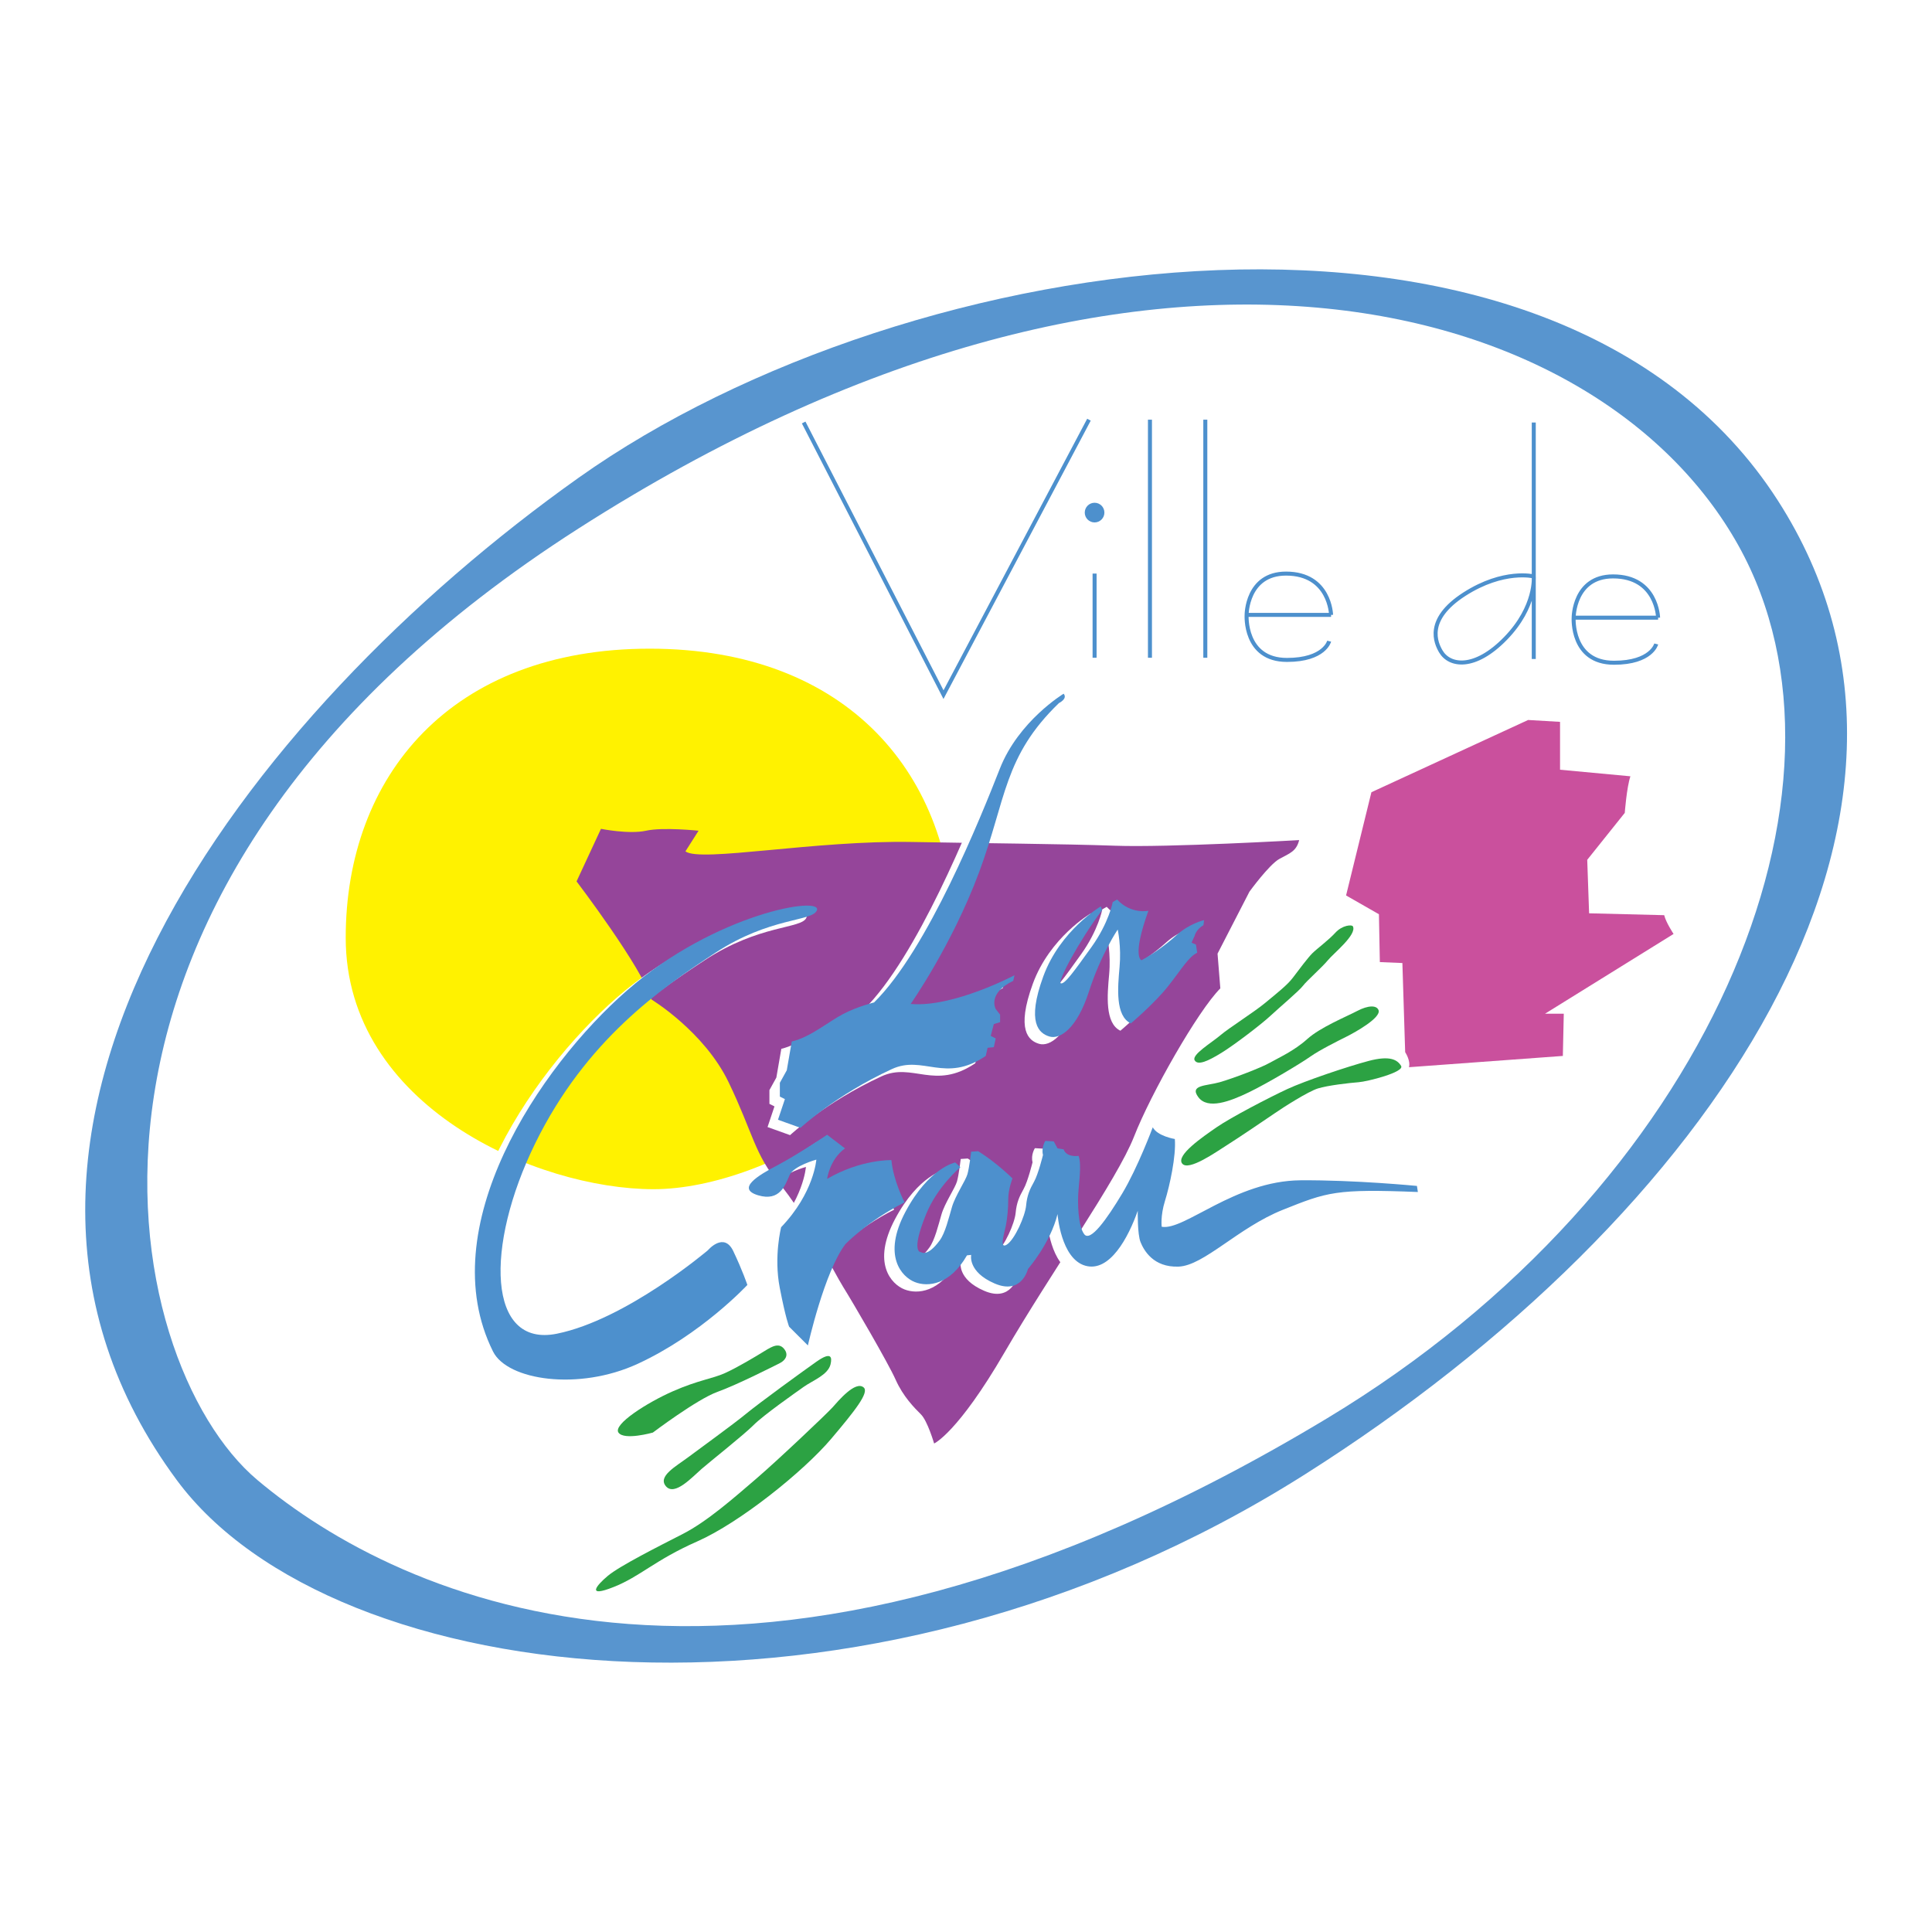 <?xml version="1.0" encoding="utf-8"?>
<!-- Generator: Adobe Illustrator 13.0.0, SVG Export Plug-In . SVG Version: 6.00 Build 14948)  -->
<!DOCTYPE svg PUBLIC "-//W3C//DTD SVG 1.0//EN" "http://www.w3.org/TR/2001/REC-SVG-20010904/DTD/svg10.dtd">
<svg version="1.0" id="Layer_1" xmlns="http://www.w3.org/2000/svg" xmlns:xlink="http://www.w3.org/1999/xlink" x="0px" y="0px"
	 width="192.756px" height="192.756px" viewBox="0 0 192.756 192.756" enable-background="new 0 0 192.756 192.756"
	 xml:space="preserve">
<g>
	<polygon fill-rule="evenodd" clip-rule="evenodd" fill="#FFFFFF" points="0,0 192.756,0 192.756,192.756 0,192.756 0,0 	"/>
	<path fill-rule="evenodd" clip-rule="evenodd" fill="#5895CF" d="M177.368,49.924c-22.413-34.863-86.699-25.653-119.656-2.247
		c-33.068,23.481-65.546,65.534-40.073,99.995c15.56,21.049,68.161,27.527,112.542-0.564
		C170.891,121.346,197.592,81.384,177.368,49.924L177.368,49.924z"/>
	<path fill-rule="evenodd" clip-rule="evenodd" fill="#FFFFFF" d="M173.437,54.417c-13.992-25.074-59.548-37.637-115.725-1.685
		s-46.065,83.142-32.021,94.939c14.044,11.799,49.143,28.543,106.735-6.18C170.626,118.459,186.917,78.574,173.437,54.417
		L173.437,54.417z"/>
	<path fill-rule="evenodd" clip-rule="evenodd" fill="#CA509D" d="M155.646,76.795V72.02l-3.184-0.187l-15.636,7.208l-2.528,10.299
		l3.278,1.874l0.092,4.774l2.249,0.094l0.278,8.896c0,0,0.562,0.84,0.376,1.498l15.355-1.125l0.093-4.213h-1.871l12.825-7.958
		c0,0-0.75-1.124-0.936-1.872l-7.491-0.187l-0.187-5.337l3.745-4.682c0,0,0.188-2.528,0.562-3.651L155.646,76.795L155.646,76.795z"
		/>
	<path fill-rule="evenodd" clip-rule="evenodd" fill="#FFF200" d="M64.827,64.718c-19.849,0-30.335,12.733-30.335,28.836
		c0,16.854,19.1,25.092,30.711,25.092c11.608,0,29.959-10.859,29.959-25.092C95.162,77.451,84.677,64.718,64.827,64.718
		L64.827,64.718z"/>
	<path fill-rule="evenodd" clip-rule="evenodd" fill="#95459A" d="M129.618,83.817c0,0-13.108,0.75-18.351,0.561
		c-5.245-0.186-13.659-0.25-20.224-0.373c-9.737-0.188-21.16,2.059-22.658,0.936l1.311-2.06c0,0-3.558-0.375-5.243,0
		c-1.686,0.375-4.494-0.188-4.494-0.188l-2.435,5.243c0,0,6.553,8.614,7.49,11.797c0,0,5.242,3.182,7.677,8.238
		s2.622,7.305,5.057,10.113c2.434,2.809,5.43,8.801,6.367,10.299c0.936,1.496,4.494,7.584,5.242,9.268
		c0.75,1.688,1.872,2.811,2.53,3.467c0.654,0.652,1.31,2.9,1.31,2.9s2.342-1.029,7.022-9.082
		c4.683-8.051,11.234-17.227,12.921-21.533c1.684-4.307,6.367-12.547,8.612-14.793l-0.278-3.465l3.181-6.179
		c0,0,1.968-2.714,2.997-3.277C128.683,85.128,129.336,84.941,129.618,83.817L129.618,83.817z"/>
	<path fill-rule="evenodd" clip-rule="evenodd" fill="#2CA243" d="M78.31,134.688c-0.532-0.797-1.246-0.381-2.059,0.123
		c-0.813,0.502-2.681,1.625-3.933,2.188s-2.627,0.686-5.185,1.809c-2.557,1.123-5.992,3.305-5.43,4.119c0.562,0.814,3.435,0,3.435,0
		s4.372-3.307,6.431-4.055c2.061-0.75,5.477-2.494,6.238-2.873C78.31,135.746,78.684,135.248,78.31,134.688L78.31,134.688z"/>
	<path fill-rule="evenodd" clip-rule="evenodd" fill="#2CA243" d="M82.863,136.121c0.175-0.738,0.064-1.307-1.434-0.246
		c-1.499,1.059-5.623,4.055-6.992,5.178c-1.37,1.123-4.494,3.371-5.741,4.309c-1.247,0.936-3.119,1.93-2.248,2.932
		c0.873,0.998,2.622-0.932,3.559-1.746c0.936-0.812,4.178-3.369,5.179-4.371c1-1,4.124-3.189,4.997-3.809
		C81.055,137.746,82.611,137.18,82.863,136.121L82.863,136.121z"/>
	<path fill-rule="evenodd" clip-rule="evenodd" fill="#2CA243" d="M86.174,138.432c-0.825-0.73-2.563,1.369-3.125,1.996
		c-0.562,0.625-5.43,5.242-7.613,7.115c-2.183,1.871-4.869,4.248-7.303,5.494c-2.435,1.248-6.302,3.191-7.491,4.186
		c-1.188,0.994-2.125,2.188,0.562,1.121c2.687-1.062,4.114-2.684,8.362-4.557c4.249-1.873,10.615-6.992,13.359-10.234
		C85.303,140.744,86.736,138.93,86.174,138.432L86.174,138.432z"/>
	<path fill-rule="evenodd" clip-rule="evenodd" fill="#2CA243" d="M134.983,92.431c-0.099-0.21-1.064-0.129-1.75,0.622
		c-0.685,0.749-1.866,1.62-2.305,2.059c-0.439,0.438-1.376,1.686-1.938,2.433c-0.562,0.75-1.621,1.564-2.745,2.5
		c-1.123,0.936-3.616,2.498-4.494,3.248c-0.878,0.748-2.877,1.93-2.562,2.49c0.316,0.562,1.374,0.061,2.687-0.748
		c1.31-0.807,3.995-2.865,4.868-3.68c0.872-0.814,2.873-2.498,3.248-2.996c0.371-0.498,1.931-1.866,2.492-2.557
		C133.047,95.112,135.381,93.268,134.983,92.431L134.983,92.431z"/>
	<path fill-rule="evenodd" clip-rule="evenodd" fill="#2CA243" d="M137.542,100.795c-0.183-0.529-1.053-0.498-2.121,0.062
		c-1.063,0.562-3.686,1.627-4.996,2.809c-1.312,1.184-2.871,1.873-3.746,2.371c-0.87,0.496-3.681,1.562-4.988,1.936
		c-1.312,0.375-3.062,0.252-2.128,1.498c0.938,1.246,3.122,0.434,5.057-0.502c1.937-0.938,5.25-2.938,6.122-3.559
		c0.87-0.619,2.739-1.557,3.616-1.994C135.237,102.977,137.791,101.541,137.542,100.795L137.542,100.795z"/>
	<path fill-rule="evenodd" clip-rule="evenodd" fill="#2CA243" d="M139.788,106.346c-0.374-0.619-1.119-1.059-3.241-0.496
		c-2.124,0.562-6.365,1.996-8.118,2.809c-1.75,0.812-5.61,2.814-7.051,3.811c-1.439,0.992-4.062,2.801-3.434,3.615
		c0.624,0.814,3.431-1.182,4.428-1.809c1-0.625,4.058-2.686,4.869-3.246c0.813-0.562,3.256-2.125,4.249-2.436
		c0.995-0.309,3.185-0.557,4.056-0.621C136.417,107.91,140.162,106.967,139.788,106.346L139.788,106.346z"/>
	<path fill-rule="evenodd" clip-rule="evenodd" fill="#FFFFFF" d="M80.453,91.567c-0.486,1.118-4.681,0.656-10.112,4.213
		c-5.43,3.557-12.92,8.708-17.977,19.006c-5.056,10.299-4.775,20.41,2.154,19.008c6.929-1.406,15.074-8.334,15.074-8.334
		s1.592-1.873,2.528,0.094s1.404,3.371,1.404,3.371s-4.576,4.938-10.949,7.875c-5.869,2.705-12.979,1.656-14.425-1.227
		c-6.144-12.32,4.588-28.371,13.389-36.047C70.341,91.849,81.108,90.07,80.453,91.567L80.453,91.567z"/>
	<path fill-rule="evenodd" clip-rule="evenodd" fill="#FFFFFF" d="M105.078,69.939c0,0-4.494,2.715-6.368,7.489
		c-1.873,4.777-7.208,18.071-12.546,23.315c0,0-1.649,0.402-3.09,1.152c-1.439,0.75-3.247,2.305-5.121,2.744l-0.497,2.873
		l-0.69,1.246v1.375l0.503,0.252l-0.69,2.061l2.247,0.807c0,0,3.522-3.283,9.117-5.863c3.119-1.441,5.307,1.439,9.362-1.311
		l0.187-0.814l0.621-0.064l0.188-0.871l-0.498-0.252l0.311-1.182l0.625-0.188v-0.75l-0.438-0.561c0,0-0.873-1.557,1.75-2.809
		l0.122-0.561c0,0-6.109,3.24-10.357,2.865c0,0,4.12-5.862,6.835-13.165c2.716-7.305,2.435-11.517,7.958-16.854
		C104.608,70.875,105.511,70.444,105.078,69.939L105.078,69.939z"/>
	<path fill-rule="evenodd" clip-rule="evenodd" fill="#FFFFFF" d="M108.787,91.158c0,0-4.056,2.376-5.742,6.993
		c-1.685,4.617-0.431,5.682,0.628,5.992s2.75-0.814,3.932-4.494c1.183-3.68,2.867-6.179,2.867-6.179s0.374,1.688,0.188,3.746
		c-0.188,2.061-0.439,4.869,1.123,5.619c0,0,2.37-1.996,3.746-3.746c1.374-1.752,2.002-2.869,2.872-3.307l-0.123-0.813l-0.439-0.187
		l0.312-0.685c0,0,0.127-0.633,0.878-1.065l0.058-0.498c0,0-1.433,0.311-2.744,1.498c-1.312,1.188-2.681,2.066-3.494,2.5
		c0,0-1-0.252,0.686-4.934c0,0-1.746,0.374-3.12-1.123l-0.439,0.25c0,0-0.38,2.061-2.125,4.495c-1.742,2.435-2.678,3.74-3.054,3.617
		c-0.374-0.123,1.778-4.177,4.12-7.315L108.787,91.158L108.787,91.158z"/>
	<path fill-rule="evenodd" clip-rule="evenodd" fill="#FFFFFF" d="M81.483,118.346c0,0,0.234-1.92,1.779-3.043l-1.779-1.357
		c0,0-2.996,2.012-4.962,3.041c-1.966,1.031-4.119,2.342-1.919,2.996c2.2,0.656,2.714-1.074,3.136-2.012
		c0.421-0.936,2.669-1.545,2.669-1.545s-0.235,3.324-3.512,6.74c0,0-0.75,2.904-0.14,6.039c0.608,3.137,0.936,3.887,0.936,3.887
		l1.874,1.871c0,0,1.638-7.348,3.745-10.111c0,0,2.2-2.293,5.899-4.164c0,0-1.125-2.156-1.312-4.215
		C87.897,116.473,84.854,116.379,81.483,118.346L81.483,118.346z"/>
	<path fill-rule="evenodd" clip-rule="evenodd" fill="#FFFFFF" d="M94.778,117.176l-0.516-0.469c0,0-2.62,0.516-4.961,4.914
		c-2.342,4.402-0.375,6.508,0.936,7.023c1.31,0.514,3.511,0.281,5.196-2.668l0.42-0.047c0,0-0.375,1.686,2.34,2.855
		c2.718,1.172,3.325-1.451,3.325-1.451s2.246-2.574,2.948-5.477c0,0,0.327,4.447,2.764,5.148c2.434,0.701,4.307-2.809,5.242-5.477
		c0,0-0.047,2.34,0.281,3.137c0.326,0.795,1.262,2.527,3.791,2.434c2.527-0.094,5.945-3.885,10.393-5.664s5.291-2.107,13.482-1.779
		l-0.094-0.609c0,0-6.18-0.604-11.607-0.561c-6.555,0.045-11.613,5.055-13.859,4.633c0,0-0.141-1.076,0.329-2.574
		c0.467-1.498,1.123-4.494,0.98-6.18c0,0-1.73-0.279-2.198-1.17c0,0-1.498,4.027-3.044,6.602c-1.543,2.574-3.185,4.869-3.791,4.072
		c-0.607-0.797-0.703-3.088-0.563-4.541c0.141-1.451,0.234-2.668,0-3.277c0,0-1.217,0.188-1.495-0.654l-0.61-0.094l-0.373-0.701
		l-0.844-0.047c0,0-0.422,0.654-0.233,1.402c0,0-0.469,1.92-0.891,2.668c-0.422,0.75-0.701,1.357-0.796,2.389
		c-0.093,1.029-1.123,3.371-1.919,3.885c-0.796,0.516-0.233-1.17-0.093-1.918c0.14-0.75,0.233-1.639,0.233-2.621
		c0-0.984,0.421-2.062,0.421-2.062s-1.546-1.543-3.417-2.713l-0.703,0.047c0,0-0.186,1.592-0.375,2.246
		c-0.187,0.654-1.217,2.152-1.544,3.277c-0.328,1.123-0.667,2.568-1.217,3.322c-1.264,1.734-1.873,1.172-1.873,1.172
		s-1.087,0.152,0.517-3.791C92.483,119.094,94.778,117.176,94.778,117.176L94.778,117.176z"/>
	<path fill-rule="evenodd" clip-rule="evenodd" fill="#4D90CD" d="M109.207,50.16c-0.542,0-0.981,0.44-0.981,0.981
		c0,0.542,0.439,0.982,0.981,0.982s0.979-0.44,0.979-0.982C110.187,50.6,109.749,50.16,109.207,50.16L109.207,50.16z"/>
	<path fill-rule="evenodd" clip-rule="evenodd" fill="#4D90CD" d="M81.494,90.839c-0.486,1.118-4.682,0.656-10.112,4.214
		c-5.431,3.558-12.92,8.707-17.977,19.005c-5.056,10.301-4.775,20.412,2.153,19.006c6.929-1.402,15.074-8.332,15.074-8.332
		s1.591-1.873,2.528,0.094c0.936,1.967,1.404,3.371,1.404,3.371s-4.576,4.939-10.948,7.875c-5.87,2.705-12.979,1.658-14.425-1.227
		c-6.144-12.32,4.588-28.369,13.389-36.047S82.149,89.341,81.494,90.839L81.494,90.839z"/>
	<path fill-rule="evenodd" clip-rule="evenodd" fill="#4D90CD" d="M106.118,69.212c0,0-4.495,2.714-6.367,7.49
		c-1.874,4.774-7.209,18.07-12.547,23.313c0,0-1.65,0.402-3.089,1.154c-1.44,0.748-3.249,2.305-5.121,2.742l-0.498,2.873
		l-0.69,1.246v1.377l0.503,0.252l-0.69,2.059l2.247,0.807c0,0,3.523-3.283,9.117-5.863c3.119-1.439,5.308,1.439,9.363-1.311
		l0.186-0.812l0.622-0.064l0.187-0.871l-0.498-0.254l0.312-1.18l0.624-0.188v-0.75l-0.438-0.561c0,0-0.872-1.559,1.749-2.811
		l0.126-0.561c0,0-6.112,3.24-10.359,2.865c0,0,4.12-5.862,6.835-13.164c2.715-7.304,2.432-11.517,7.958-16.854
		C105.649,70.148,106.55,69.714,106.118,69.212L106.118,69.212z"/>
	<path fill-rule="evenodd" clip-rule="evenodd" fill="#4D90CD" d="M109.826,90.43c0,0-4.055,2.376-5.739,6.992
		c-1.685,4.617-0.433,5.684,0.626,5.994c1.059,0.309,2.749-0.814,3.933-4.496c1.181-3.68,2.868-6.18,2.868-6.18
		s0.374,1.688,0.184,3.746c-0.184,2.061-0.438,4.869,1.126,5.619c0,0,2.37-1.998,3.747-3.746c1.374-1.75,1.998-2.868,2.872-3.306
		l-0.124-0.814l-0.438-0.188l0.311-0.685c0,0,0.128-0.631,0.878-1.064l0.059-0.497c0,0-1.435,0.31-2.745,1.498
		c-1.311,1.187-2.68,2.067-3.493,2.499c0,0-1.001-0.252,0.684-4.933c0,0-1.742,0.375-3.119-1.125l-0.438,0.252
		c0,0-0.379,2.06-2.123,4.494c-1.745,2.435-2.681,3.74-3.057,3.617c-0.372-0.123,1.779-4.178,4.12-7.314L109.826,90.43
		L109.826,90.43z"/>
	<path fill-rule="evenodd" clip-rule="evenodd" fill="#4D90CD" d="M82.523,117.617c0,0,0.234-1.92,1.778-3.043l-1.778-1.357
		c0,0-2.997,2.014-4.962,3.043c-1.967,1.027-4.12,2.34-1.92,2.996c2.2,0.654,2.716-1.076,3.137-2.014
		c0.421-0.936,2.668-1.545,2.668-1.545s-0.234,3.324-3.511,6.74c0,0-0.749,2.904-0.14,6.041c0.608,3.135,0.936,3.887,0.936,3.887
		l1.873,1.871c0,0,1.638-7.35,3.745-10.111c0,0,2.2-2.295,5.899-4.166c0,0-1.124-2.154-1.312-4.215
		C88.936,115.744,85.894,115.65,82.523,117.617L82.523,117.617z"/>
	<path fill-rule="evenodd" clip-rule="evenodd" fill="#4D90CD" d="M95.819,116.447l-0.515-0.467c0,0-2.622,0.514-4.963,4.914
		c-2.341,4.4-0.375,6.506,0.937,7.021c1.31,0.516,3.511,0.281,5.197-2.668l0.421-0.047c0,0-0.375,1.686,2.34,2.854
		c2.716,1.172,3.324-1.449,3.324-1.449s2.246-2.574,2.949-5.477c0,0,0.326,4.447,2.763,5.148c2.434,0.703,4.306-2.809,5.242-5.479
		c0,0-0.046,2.342,0.282,3.139c0.325,0.795,1.262,2.527,3.79,2.434c2.529-0.094,5.947-3.885,10.395-5.664
		c4.446-1.779,5.289-2.107,13.48-1.779l-0.093-0.607c0,0-6.18-0.604-11.61-0.562c-6.556,0.047-11.609,5.057-13.855,4.635
		c0,0-0.141-1.076,0.326-2.576c0.469-1.496,1.125-4.494,0.984-6.178c0,0-1.734-0.279-2.201-1.17c0,0-1.498,4.025-3.044,6.6
		c-1.544,2.574-3.183,4.869-3.79,4.072c-0.61-0.795-0.702-3.088-0.563-4.541c0.143-1.451,0.234-2.668,0-3.277
		c0,0-1.215,0.188-1.496-0.654l-0.609-0.094l-0.375-0.701l-0.843-0.047c0,0-0.421,0.654-0.233,1.404c0,0-0.469,1.918-0.891,2.668
		c-0.421,0.748-0.7,1.357-0.793,2.387c-0.096,1.031-1.126,3.371-1.922,3.887c-0.796,0.514-0.233-1.17-0.093-1.92
		c0.141-0.748,0.233-1.639,0.233-2.623c0-0.982,0.421-2.059,0.421-2.059s-1.545-1.545-3.417-2.715l-0.701,0.047
		c0,0-0.188,1.592-0.375,2.246c-0.188,0.656-1.217,2.154-1.544,3.279c-0.329,1.121-0.667,2.566-1.217,3.322
		c-1.265,1.73-1.872,1.17-1.872,1.17s-1.09,0.152,0.514-3.791C93.525,118.365,95.819,116.447,95.819,116.447L95.819,116.447z"/>
	<path fill="none" stroke="#4D90CD" stroke-width="0.4" stroke-miterlimit="2.613" d="M80.182,42.152l13.951,27.153
		l14.513-27.433 M109.207,57.227v8.396 M114.731,41.872v23.751 M120.254,41.872v23.751 M124.469,61.347h8.332 M132.801,61.347
		c0,0-0.093-4.12-4.494-4.12c-3.932,0-3.932,4.12-3.932,4.12s-0.282,4.494,4.024,4.494c3.744,0,4.213-1.872,4.213-1.872
		 M157.098,61.627h8.331 M165.429,61.627c0,0-0.093-4.119-4.492-4.119c-3.933,0-3.933,4.119-3.933,4.119s-0.281,4.495,4.025,4.495
		c3.745,0,4.214-1.874,4.214-1.874 M153.024,42.152v23.595 M153.024,57.508c0,0-2.996-0.749-6.929,1.779
		c-3.932,2.528-2.831,4.88-2.34,5.711c0.858,1.457,3.371,1.871,6.461-1.312C153.305,60.504,153.024,57.508,153.024,57.508"/>
</g>
</svg>
